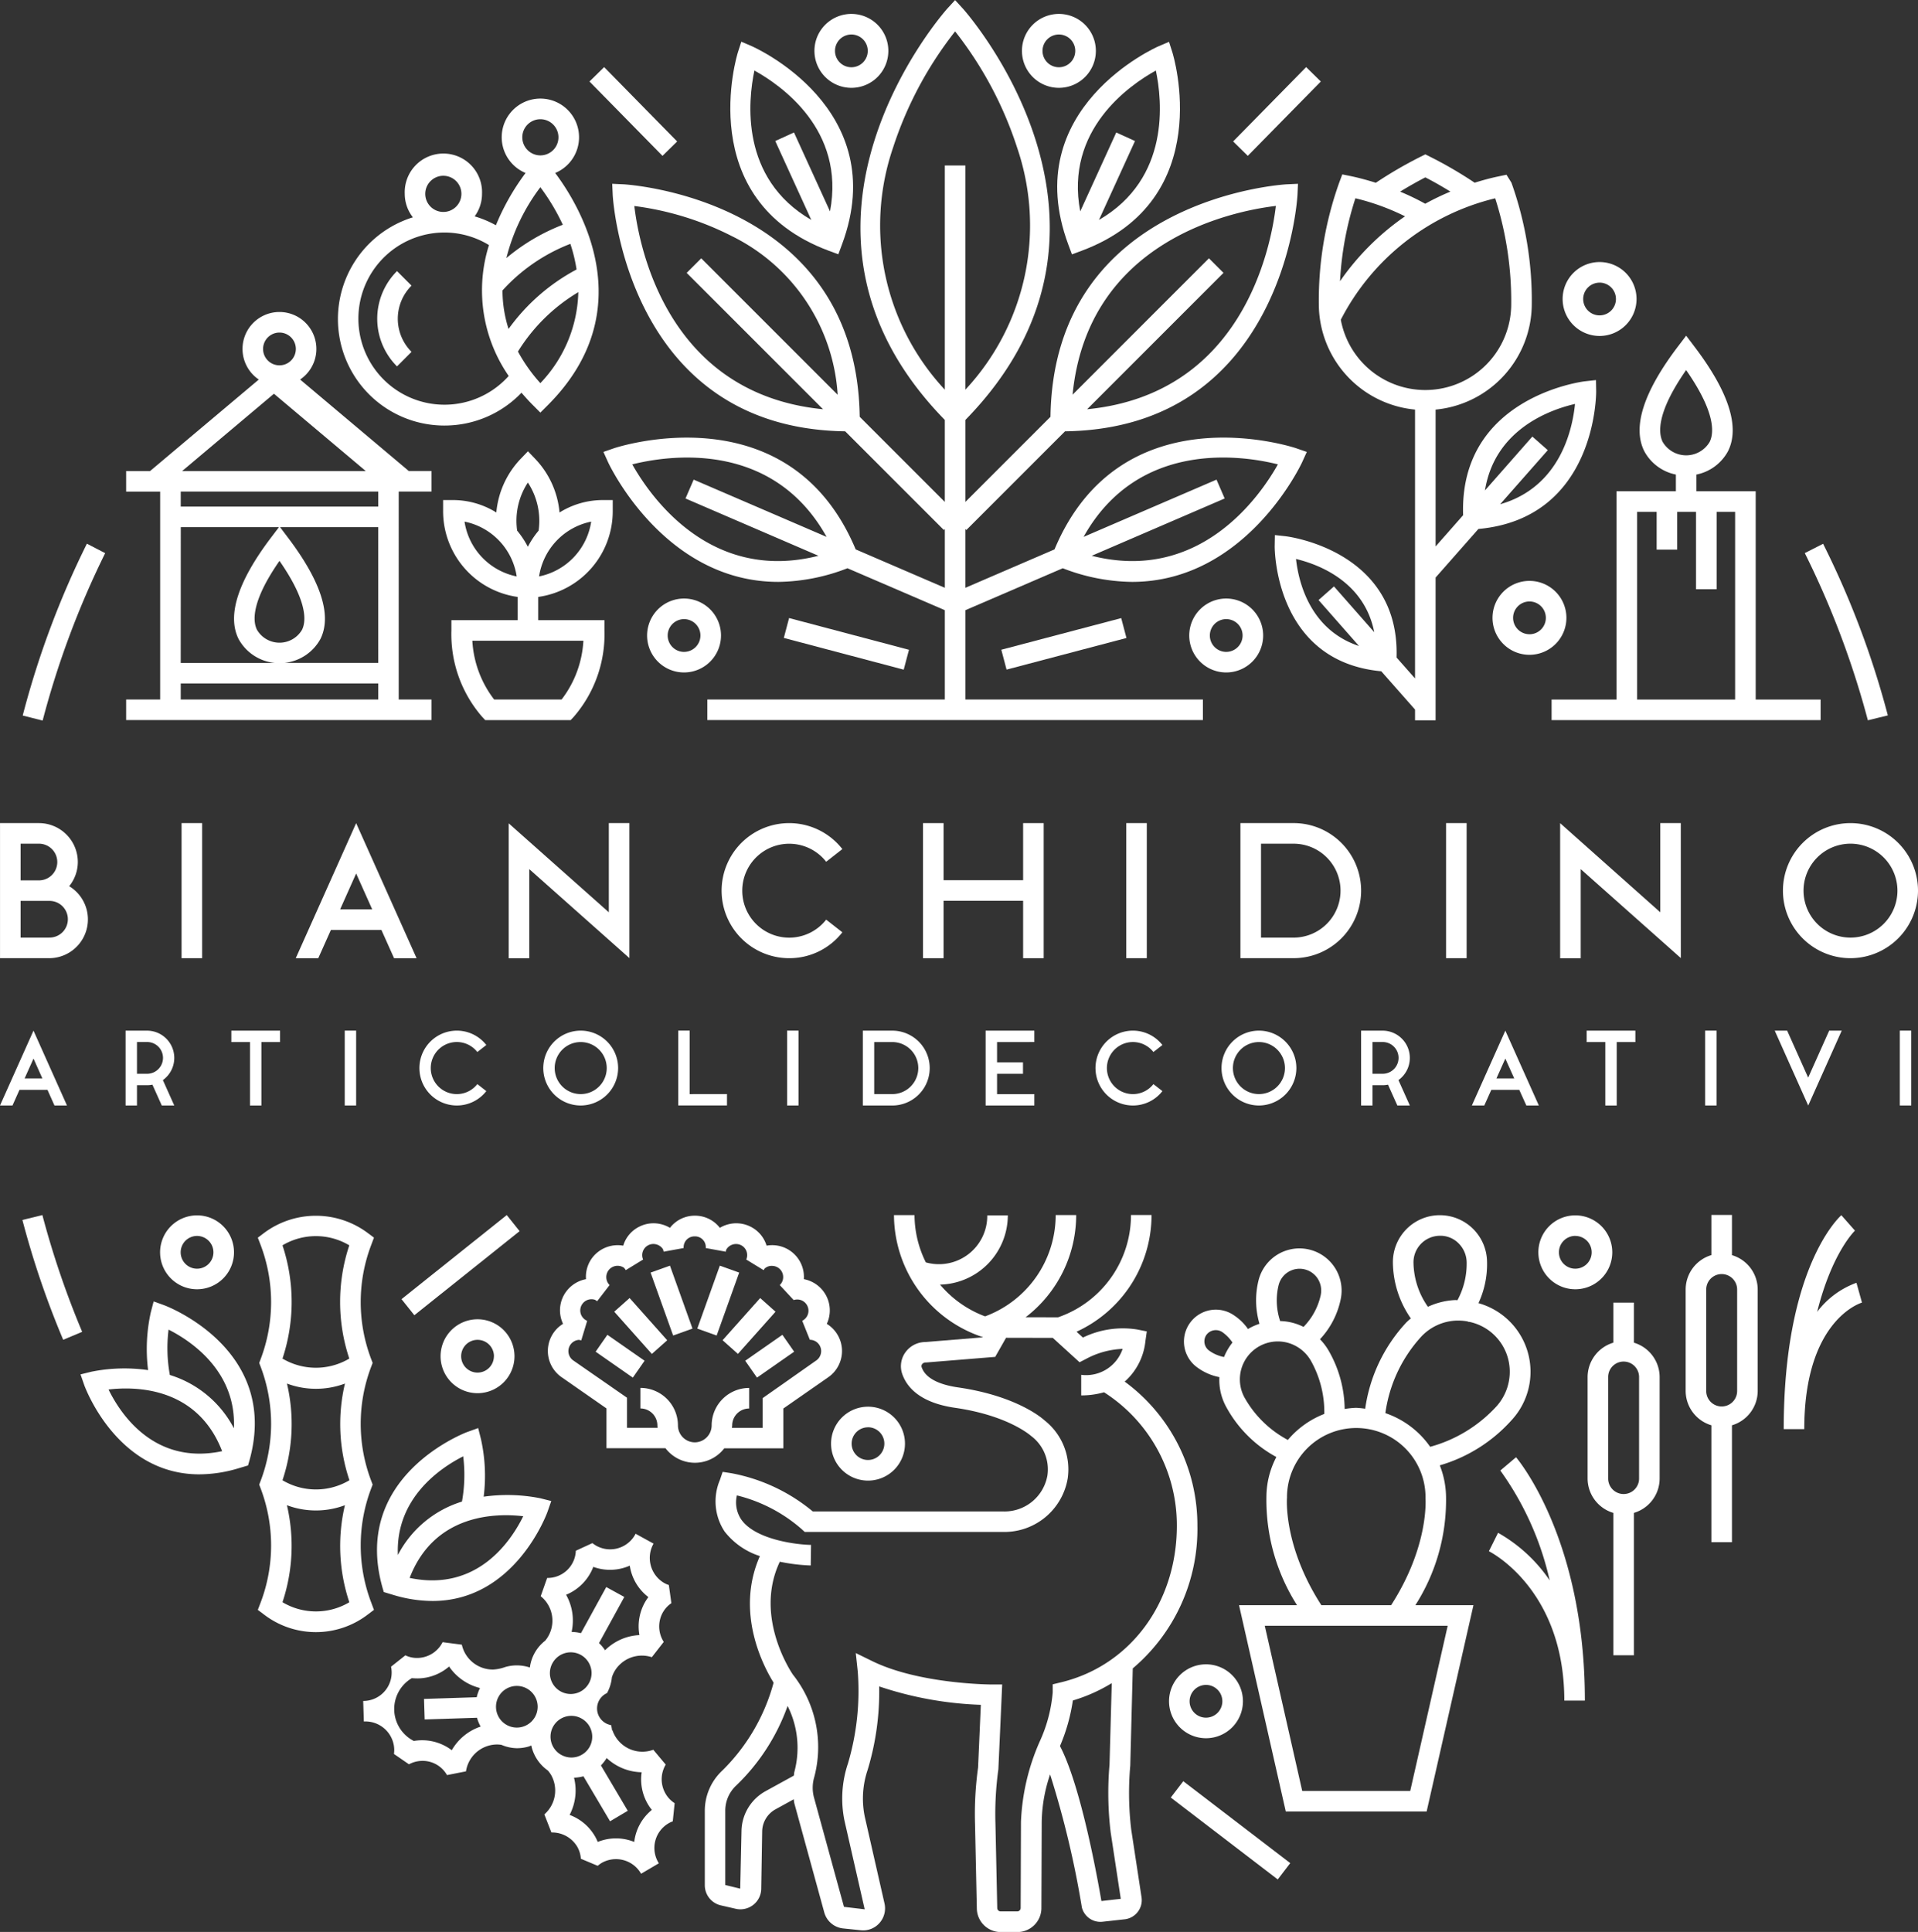 <?xml version="1.0" encoding="UTF-8"?> <svg xmlns="http://www.w3.org/2000/svg" width="138.891" height="139.889" viewBox="0 0 138.891 139.889"><rect x="0" y="0" width="138.891" height="139.889" fill="#333333" stroke="none"/><g id="Raggruppa_73" data-name="Raggruppa 73" transform="translate(-28 -5877.001)"><path id="Tracciato_1" data-name="Tracciato 1" d="M102.233,1761.111a2.787,2.787,0,0,0,.625-1.75,2.819,2.819,0,0,0-2.816-2.818H97.225v9.781h3.548a2.809,2.809,0,0,0,1.46-5.213Zm-3.519-3.078h1.329a1.328,1.328,0,1,1,0,2.657H98.714Zm2.059,6.8H98.714v-2.657h2.059v0a1.328,1.328,0,1,1,0,2.655Z" transform="translate(-69.223 4180.057)" fill="#fff"></path><rect id="Rettangolo_1" data-name="Rettangolo 1" width="1.489" height="9.782" transform="translate(41.148 5936.599)" fill="#fff"></rect><rect id="Rettangolo_2" data-name="Rettangolo 2" width="1.489" height="9.782" transform="translate(109.555 5936.599)" fill="#fff"></rect><rect id="Rettangolo_3" data-name="Rettangolo 3" width="1.489" height="9.782" transform="translate(132.716 5936.599)" fill="#fff"></rect><path id="Tracciato_2" data-name="Tracciato 2" d="M113.143,1766.323h1.63l-4.376-9.778-4.373,9.778h1.63l.915-2.044h3.658Zm-3.906-3.534,1.161-2.6,1.163,2.6Z" transform="translate(-56.607 4180.059)" fill="#fff"></path><path id="Tracciato_3" data-name="Tracciato 3" d="M121.1,1756.543h-1.489V1763l-7.25-6.44v9.769h1.489v-6.454l7.25,6.441Z" transform="translate(-47.524 4180.057)" fill="#fff"></path><path id="Tracciato_4" data-name="Tracciato 4" d="M152.387,1756.543H150.9V1763l-7.25-6.453v9.782h1.489v-6.454l7.25,6.441Z" transform="translate(-2.673 4180.057)" fill="#fff"></path><path id="Tracciato_5" data-name="Tracciato 5" d="M123.587,1766.324a4.89,4.89,0,1,1,3.852-7.9l-1.171.918a3.4,3.4,0,1,0,0,4.19l1.171.917A4.853,4.853,0,0,1,123.587,1766.324Z" transform="translate(-38.44 4180.057)" fill="#fff"></path><path id="Tracciato_6" data-name="Tracciato 6" d="M155.17,1766.324a4.89,4.89,0,1,1,4.889-4.889A4.9,4.9,0,0,1,155.17,1766.324Zm0-8.291a3.4,3.4,0,1,0,3.4,3.4A3.405,3.405,0,0,0,155.17,1758.033Z" transform="translate(6.832 4180.057)" fill="#fff"></path><path id="Tracciato_7" data-name="Tracciato 7" d="M137.985,1756.543h-3.85l0,1.49v6.8l0,1.49h3.85a4.89,4.89,0,0,0,0-9.781Zm0,8.291h-2.358v-6.8h2.358a3.4,3.4,0,0,1,0,6.8Z" transform="translate(-16.311 4180.057)" fill="#fff"></path><path id="Tracciato_8" data-name="Tracciato 8" d="M131.94,1756.543v4.135h-5.761v-4.135H124.69v9.782h1.489v-4.157h5.761v4.157h1.489v-9.782Z" transform="translate(-29.851 4180.057)" fill="#fff"></path><rect id="Rettangolo_4" data-name="Rettangolo 4" width="0.826" height="5.42" transform="translate(52.964 5951.626)" fill="#fff"></rect><path id="Tracciato_9" data-name="Tracciato 9" d="M107.635,1762.718h-3.527v.825h1.35v4.595h.826v-4.595h1.351Z" transform="translate(-59.355 4188.91)" fill="#fff"></path><rect id="Rettangolo_5" data-name="Rettangolo 5" width="0.826" height="5.42" transform="translate(151.477 5951.626)" fill="#fff"></rect><path id="Tracciato_10" data-name="Tracciato 10" d="M147.965,1762.718h-3.527v.825h1.35v4.595h.826v-4.595h1.351Z" transform="translate(-1.54 4188.91)" fill="#fff"></path><path id="Tracciato_11" data-name="Tracciato 11" d="M118.233,1767.314v-4.6h-.826v5.42h3.528v-.824Z" transform="translate(-40.291 4188.909)" fill="#fff"></path><path id="Tracciato_12" data-name="Tracciato 12" d="M130.081,1763.543v-.824h-3.528v5.42h3.528v-.824h-2.7v-1.474h1.878v-.824h-1.878v-1.473Z" transform="translate(-27.18 4188.909)" fill="#fff"></path><rect id="Rettangolo_6" data-name="Rettangolo 6" width="0.826" height="5.42" transform="translate(84.998 5951.626)" fill="#fff"></rect><rect id="Rettangolo_7" data-name="Rettangolo 7" width="0.826" height="5.42" transform="translate(165.575 5951.626)" fill="#fff"></rect><path id="Tracciato_13" data-name="Tracciato 13" d="M101.169,1768.137h.905l-2.424-5.42-2.426,5.42h.905l.506-1.134h2.027Zm-2.163-1.959.645-1.438.642,1.438Z" transform="translate(-69.224 4188.91)" fill="#fff"></path><path id="Tracciato_14" data-name="Tracciato 14" d="M144.967,1768.137h.905l-2.426-5.42-2.424,5.42h.9l.509-1.134h2.025Zm-2.166-1.959.645-1.438.645,1.438Z" transform="translate(-6.438 4188.91)" fill="#fff"></path><path id="Tracciato_15" data-name="Tracciato 15" d="M104.487,1764.692a1.974,1.974,0,0,0-1.966-1.974h-1.56v5.42h.825v-1.47h.735a1.994,1.994,0,0,0,.384-.039l.677,1.509h.905l-.825-1.84A1.976,1.976,0,0,0,104.487,1764.692Zm-1.966,1.148h-.735v-2.3h.735a1.149,1.149,0,0,1,0,2.3Z" transform="translate(-63.867 4188.91)" fill="#fff"></path><path id="Tracciato_16" data-name="Tracciato 16" d="M141.255,1764.692a1.973,1.973,0,0,0-1.966-1.974h-1.562v5.42h.827v-1.47h.735a1.994,1.994,0,0,0,.385-.039l.677,1.509h.905l-.825-1.84A1.976,1.976,0,0,0,141.255,1764.692Zm-1.966,1.148h-.735v-2.3h.735a1.149,1.149,0,0,1,0,2.3Z" transform="translate(-11.163 4188.91)" fill="#fff"></path><path id="Tracciato_17" data-name="Tracciato 17" d="M112.413,1768.137a2.71,2.71,0,1,1,2.137-4.38l-.65.509a1.886,1.886,0,1,0,0,2.321l.65.508A2.7,2.7,0,0,1,112.413,1768.137Z" transform="translate(-51.334 4188.91)" fill="#fff"></path><path id="Tracciato_18" data-name="Tracciato 18" d="M132.534,1768.137a2.71,2.71,0,1,1,2.134-4.378l-.652.506a1.884,1.884,0,0,0-3.368,1.161,1.884,1.884,0,0,0,3.368,1.163l.652.506A2.7,2.7,0,0,1,132.534,1768.137Z" transform="translate(-22.492 4188.91)" fill="#fff"></path><path id="Tracciato_19" data-name="Tracciato 19" d="M116.1,1768.137a2.71,2.71,0,1,1,2.711-2.711A2.715,2.715,0,0,1,116.1,1768.137Zm0-4.594a1.884,1.884,0,1,0,1.886,1.883A1.885,1.885,0,0,0,116.1,1763.543Z" transform="translate(-46.05 4188.91)" fill="#fff"></path><path id="Tracciato_20" data-name="Tracciato 20" d="M136.283,1768.137a2.71,2.71,0,1,1,2.711-2.711A2.715,2.715,0,0,1,136.283,1768.137Zm0-4.594a1.884,1.884,0,1,0,1.884,1.883A1.887,1.887,0,0,0,136.283,1763.543Z" transform="translate(-17.118 4188.91)" fill="#fff"></path><path id="Tracciato_21" data-name="Tracciato 21" d="M125.031,1762.718H122.9v5.42h2.132a2.71,2.71,0,1,0,0-5.42Zm0,4.594h-1.307v-3.769h1.307a1.884,1.884,0,0,1,0,3.769Z" transform="translate(-32.418 4188.91)" fill="#fff"></path><path id="Tracciato_22" data-name="Tracciato 22" d="M153.979,1762.719l-1.521,3.4-1.521-3.4h-.9l2.425,5.42,2.425-5.42Z" transform="translate(6.48 4188.91)" fill="#fff"></path><path id="Tracciato_23" data-name="Tracciato 23" d="M129.49,1747.989l.26.7.7-.26c9.878-3.684,6.612-14.243,6.578-14.351l-.248-.779-.752.321C135.925,1733.66,125.806,1738.109,129.49,1747.989Zm6.337-12.61c.458,2.156,1.068,7.809-4.12,10.817l2.609-5.714-1.356-.618-2.609,5.714C129.225,1739.683,133.9,1736.444,135.827,1735.378Z" transform="translate(-24.126 4146.73)" fill="#fff"></path><rect id="Rettangolo_8" data-name="Rettangolo 8" width="8.979" height="1.489" transform="translate(100.51 5924.046) rotate(-14.775)" fill="#fff"></rect><path id="Tracciato_24" data-name="Tracciato 24" d="M130.311,1737.818a2.676,2.676,0,1,0-2.677-2.677A2.678,2.678,0,0,0,130.311,1737.818Zm0-3.862a1.186,1.186,0,1,1-1.188,1.185A1.186,1.186,0,0,1,130.311,1733.956Z" transform="translate(-25.63 4145.543)" fill="#fff"></path><path id="Tracciato_25" data-name="Tracciato 25" d="M139.9,1762.459v5.935l-6.162-6.162c-.226-15.862-16.937-16.825-17.108-16.835l-.815-.037.037.815c.007.17.973,16.881,16.833,17.108l7.145,7.145.071-.071v4.256l-6.456-2.781c-4.833-11.537-17.366-7.366-17.495-7.325l-.771.268.336.744c.046.1,4.032,8.666,12.321,8.666a14.235,14.235,0,0,0,5.015-.988l7.05,3.037v6.466h-17.2v1.49H158.59v-1.49h-17.2v-6.466l7.052-3.037a14.223,14.223,0,0,0,5.013.988c8.286,0,12.275-8.563,12.321-8.666l.338-.744-.774-.268c-.127-.044-12.662-4.213-17.495,7.325l-6.456,2.781v-4.256l.071.071,7.145-7.145c15.862-.224,16.825-16.937,16.833-17.108l.037-.815-.815.037c-.168.01-16.881.973-17.108,16.835l-6.162,6.162v-5.935c13.791-14.112-.051-29.648-.195-29.8l-.55-.6-.55.6C139.954,1732.812,126.112,1748.347,139.9,1762.459Zm-8.817-.774c-11.182-1.1-13.292-11.571-13.667-14.716a21.534,21.534,0,0,1,7.038,2.168,13.755,13.755,0,0,1,7.688,11.5l-9.88-9.88-1.054,1.054Zm-.333,10.61c-7.851,1.991-12.2-4.336-13.482-6.619,2.541-.638,10.128-1.82,14.073,5.251l-9.627-4.146-.591,1.365Zm33.271-6.619c-1.28,2.283-5.639,8.61-13.482,6.619l9.627-4.149-.591-1.365-9.627,4.146C153.9,1763.856,161.486,1765.036,164.024,1765.676Zm-.148-18.714c-.37,3.135-2.475,13.626-13.667,14.723l9.875-9.875-1.054-1.054-9.875,9.875C150.253,1749.442,160.744,1747.335,163.876,1746.962Zm-23.228-12.639a27.129,27.129,0,0,1,4.492,8.42,17.428,17.428,0,0,1-3.748,17.524v-16.232H139.9v16.232a17.433,17.433,0,0,1-3.748-17.524A27.181,27.181,0,0,1,140.648,1734.323Z" transform="translate(-43.482 4144.949)" fill="#fff"></path><path id="Tracciato_26" data-name="Tracciato 26" d="M126.078,1748.424l.7.26.26-.7c3.687-9.88-6.434-14.329-6.534-14.372l-.752-.321-.251.779C119.466,1734.181,116.2,1744.74,126.078,1748.424Zm-5.378-13.046c1.93,1.066,6.6,4.305,5.475,10.2l-2.609-5.714-1.355.618,2.609,5.714C119.632,1743.187,120.243,1737.534,120.7,1735.378Z" transform="translate(-38.07 4146.73)" fill="#fff"></path><rect id="Rettangolo_9" data-name="Rettangolo 9" width="1.489" height="8.981" transform="translate(84.76 5923.192) rotate(-75.177)" fill="#fff"></rect><path id="Tracciato_27" data-name="Tracciato 27" d="M124.133,1737.818a2.676,2.676,0,1,0-2.674-2.677A2.679,2.679,0,0,0,124.133,1737.818Zm0-3.862a1.186,1.186,0,1,1-1.185,1.185A1.187,1.187,0,0,1,124.133,1733.956Z" transform="translate(-34.482 4145.543)" fill="#fff"></path><path id="Tracciato_28" data-name="Tracciato 28" d="M152.393,1752.1v1.209h-4.3v15.081h-4.7v1.49h19.48v-1.49h-4.7v-15.081H153.88V1752.1a3.338,3.338,0,0,0,2.292-1.7c.869-1.747.046-4.3-2.443-7.575l-.591-.781-.594.781c-2.489,3.278-3.312,5.828-2.443,7.575A3.338,3.338,0,0,0,152.393,1752.1Zm2.952,8.3v-5.6h1.338v13.591h-7.1V1754.8H151v2.735h1.489V1754.8h1.363v5.6Zm-2.207-15.862c2.161,3.1,2.01,4.578,1.7,5.2a1.975,1.975,0,0,1-3.4,0C151.125,1749.109,150.974,1747.632,153.137,1744.531Z" transform="translate(-3.035 4159.263)" fill="#fff"></path><path id="Tracciato_29" data-name="Tracciato 29" d="M152.255,1748.232l-1.326.674a63.88,63.88,0,0,1,4.568,12.107l1.446-.355A64.117,64.117,0,0,0,152.255,1748.232Z" transform="translate(7.764 4168.143)" fill="#fff"></path><path id="Tracciato_30" data-name="Tracciato 30" d="M97.891,1768.561a63.962,63.962,0,0,0,2.954,8.676l1.373-.577a63.942,63.942,0,0,1-2.881-8.454Z" transform="translate(-68.268 4196.775)" fill="#fff"></path><path id="Tracciato_31" data-name="Tracciato 31" d="M103.872,1748.915l-1.324-.686a64.323,64.323,0,0,0-4.648,12.443l1.443.365A63.754,63.754,0,0,1,103.872,1748.915Z" transform="translate(-68.255 4168.139)" fill="#fff"></path><path id="Tracciato_32" data-name="Tracciato 32" d="M146.4,1745.2a2.676,2.676,0,1,0-2.674-2.675A2.677,2.677,0,0,0,146.4,1745.2Zm0-3.862a1.186,1.186,0,1,1-1.185,1.187A1.187,1.187,0,0,1,146.4,1741.34Z" transform="translate(-2.569 4156.127)" fill="#fff"></path><path id="Tracciato_33" data-name="Tracciato 33" d="M101.988,1770.891a2.676,2.676,0,1,0,2.674-2.677A2.677,2.677,0,0,0,101.988,1770.891Zm3.862,0a1.186,1.186,0,1,1-1.188-1.187A1.187,1.187,0,0,1,105.85,1770.891Z" transform="translate(-62.395 4196.788)" fill="#fff"></path><path id="Tracciato_34" data-name="Tracciato 34" d="M146.988,1752.011a2.676,2.676,0,1,0-2.677,2.677A2.678,2.678,0,0,0,146.988,1752.011Zm-2.677,1.187a1.186,1.186,0,1,1,1.188-1.187A1.188,1.188,0,0,1,144.311,1753.2Z" transform="translate(-5.557 4169.726)" fill="#fff"></path><path id="Tracciato_35" data-name="Tracciato 35" d="M121.954,1776.582a2.676,2.676,0,1,0,2.674-2.674A2.678,2.678,0,0,0,121.954,1776.582Zm2.674-1.185a1.185,1.185,0,1,1-1.185,1.185A1.187,1.187,0,0,1,124.628,1775.4Z" transform="translate(-33.773 4204.948)" fill="#fff"></path><path id="Tracciato_36" data-name="Tracciato 36" d="M110.334,1773.98a2.676,2.676,0,1,0,2.674-2.674A2.678,2.678,0,0,0,110.334,1773.98Zm3.862,0a1.186,1.186,0,1,1-1.188-1.185A1.189,1.189,0,0,1,114.2,1773.98Z" transform="translate(-50.43 4201.22)" fill="#fff"></path><path id="Tracciato_37" data-name="Tracciato 37" d="M134.685,1786.924a2.676,2.676,0,1,0-2.674-2.674A2.679,2.679,0,0,0,134.685,1786.924Zm0-3.862a1.186,1.186,0,1,1-1.185,1.188A1.189,1.189,0,0,1,134.685,1783.063Z" transform="translate(-19.356 4215.938)" fill="#fff"></path><path id="Tracciato_38" data-name="Tracciato 38" d="M145.675,1773.566a2.676,2.676,0,1,0-2.674-2.675A2.677,2.677,0,0,0,145.675,1773.566Zm0-3.862a1.186,1.186,0,1,1-1.185,1.187A1.187,1.187,0,0,1,145.675,1769.7Z" transform="translate(-3.601 4196.788)" fill="#fff"></path><path id="Tracciato_39" data-name="Tracciato 39" d="M121.831,1752.536a2.676,2.676,0,1,0-2.677,2.677A2.678,2.678,0,0,0,121.831,1752.536Zm-2.677,1.188a1.186,1.186,0,1,1,1.188-1.188A1.189,1.189,0,0,1,119.154,1753.723Z" transform="translate(-41.62 4170.479)" fill="#fff"></path><path id="Tracciato_40" data-name="Tracciato 40" d="M135.29,1749.861a2.676,2.676,0,1,0,2.674,2.675A2.678,2.678,0,0,0,135.29,1749.861Zm0,3.862a1.186,1.186,0,1,1,1.185-1.188A1.189,1.189,0,0,1,135.29,1753.723Z" transform="translate(-18.493 4170.479)" fill="#fff"></path><path id="Tracciato_41" data-name="Tracciato 41" d="M145.318,1755.125v19.468l-1.338-1.516c.246-7.76-7.914-8.765-8-8.775l-.81-.09-.015.818c0,.085-.034,8.323,7.717,9.043l2.446,2.774v.776h1.489v-10.335l3.1-3.519c8.568-.774,8.53-9.871,8.527-9.965l-.015-.815-.81.09c-.093.01-9.1,1.117-8.809,9.693l-1.993,2.263v-9.909a7.691,7.691,0,0,0,6.965-7.634,25.317,25.317,0,0,0-1.475-8.8l-.358-.572-.625.132c-.569.119-1.127.275-1.679.445a29.907,29.907,0,0,0-3.241-1.886l-.331-.166-.333.166a30.232,30.232,0,0,0-3.251,1.891c-.584-.182-1.18-.348-1.806-.48l-.623-.126-.224.6a25.344,25.344,0,0,0-1.475,8.8A7.691,7.691,0,0,0,145.318,1755.125Zm-4.059,17.117c-3.553-1.175-4.378-4.641-4.56-6.3,1.618.387,4.943,1.628,5.665,5.3l-2.915-3.312-1.117.986Zm15.643-17.526c-.183,1.852-1.083,6.02-5.422,7.264l3.451-3.916-1.117-.985-3.431,3.9C151.09,1756.556,155.093,1755.132,156.9,1754.717Zm-5.78-14.891a24.382,24.382,0,0,1,1.161,7.666,6.222,6.222,0,0,1-12.34,1.129A17.092,17.092,0,0,1,151.122,1739.826Zm-5.059-1.514c.618.316,1.222.664,1.818,1.03a18.48,18.48,0,0,0-1.825.879,17.938,17.938,0,0,0-1.818-.876C144.833,1738.979,145.442,1738.631,146.062,1738.312ZM141,1739.824a16.889,16.889,0,0,1,3.592,1.307,18.533,18.533,0,0,0-4.706,4.7A23.345,23.345,0,0,1,141,1739.824Z" transform="translate(-14.849 4151.533)" fill="#fff"></path><rect id="Rettangolo_10" data-name="Rettangolo 10" width="7.545" height="1.488" transform="translate(117.297 5887.243) rotate(-45.515)" fill="#fff"></rect><rect id="Rettangolo_11" data-name="Rettangolo 11" width="1.488" height="7.545" transform="translate(70.687 5882.903) rotate(-44.481)" fill="#fff"></rect><path id="Tracciato_42" data-name="Tracciato 42" d="M123.089,1769.394h-2.373V1754.34h2.373v-1.489h-1.643l-7.87-6.625a2.674,2.674,0,1,0-2.993,0l-7.872,6.625h-1.733v1.489h2.463v15.054h-2.463v1.49h22.111Zm-11.009-26.569a1.186,1.186,0,0,1,0,2.373h0a1.186,1.186,0,0,1,0-2.373Zm-.4,4.429,6.651,5.6h-13.3Zm-6.746,9.663h7.108l-.552.728c-2.419,3.185-3.217,5.665-2.37,7.368a3.359,3.359,0,0,0,2.606,1.731H104.93Zm7.15,2.443c2.069,2.976,1.925,4.393,1.628,4.991a1.892,1.892,0,0,1-3.258,0C110.152,1763.753,110.009,1762.337,112.08,1759.36Zm7.147,10.033h-14.3v-1.161h14.3Zm0-2.65h-6.79a3.366,3.366,0,0,0,2.606-1.731c.844-1.7.046-4.183-2.373-7.368l-.55-.728h7.106Zm0-11.316h-14.3v-1.087h14.3Z" transform="translate(-63.843 4158.256)" fill="#fff"></path><path id="Tracciato_43" data-name="Tracciato 43" d="M115.012,1758.657a7.708,7.708,0,0,0,5.563-2.377c.26.3.535.611.84.912l.526.528.528-.528c6.982-6.982,2.224-14.592.545-16.823a2.8,2.8,0,1,0-2.144,0,17.265,17.265,0,0,0-2.149,3.786,7.617,7.617,0,0,0-1.538-.645,2.763,2.763,0,0,0,.533-1.63,2.8,2.8,0,1,0-5.595,0,2.763,2.763,0,0,0,.589,1.7,7.712,7.712,0,0,0,2.3,15.078Zm6.928-3.071a11.758,11.758,0,0,1-1.621-2.288,12.913,12.913,0,0,1,4.371-4.3A9.855,9.855,0,0,1,121.94,1755.586Zm-1.307-17.8a1.309,1.309,0,1,1,1.307,1.309A1.309,1.309,0,0,1,120.633,1737.787Zm1.307,3.614a15.174,15.174,0,0,1,1.626,2.718,14.4,14.4,0,0,0-4.086,2.414A14.259,14.259,0,0,1,121.94,1741.4Zm2.173,4.1a11.257,11.257,0,0,1,.45,1.857,14.382,14.382,0,0,0-4.925,4.305,9.229,9.229,0,0,1-.44-2.787A12.93,12.93,0,0,1,124.113,1745.5Zm-9.2-4.928a1.309,1.309,0,1,1-1.307,1.309A1.311,1.311,0,0,1,114.917,1740.571Zm.095,4.108a6.18,6.18,0,0,1,3.212.91,10.9,10.9,0,0,0,1.428,9.476,6.234,6.234,0,1,1-4.641-10.386Z" transform="translate(-54.811 4149.157)" fill="#fff"></path><path id="Tracciato_44" data-name="Tracciato 44" d="M110.934,1745.966a3.384,3.384,0,0,1,0-4.794l-1.051-1.053a4.87,4.87,0,0,0,0,6.9Z" transform="translate(-53.133 4156.511)" fill="#fff"></path><path id="Tracciato_45" data-name="Tracciato 45" d="M117.295,1756.025a6.266,6.266,0,0,0,5.4-6.271v-.744h-.745a5.93,5.93,0,0,0-3.108.9,6.441,6.441,0,0,0-1.752-3.872l-.535-.56-.538.56a6.455,6.455,0,0,0-1.752,3.872,5.93,5.93,0,0,0-3.108-.9h-.745v.744a6.266,6.266,0,0,0,5.4,6.271v1.682h-4.8v.747a9.116,9.116,0,0,0,2.229,6.254l.219.234h6.188l.221-.234a9.137,9.137,0,0,0,2.227-6.254v-.747h-4.8v-1.682Zm3.84-5.454a4.775,4.775,0,0,1-3.774,3.969A4.778,4.778,0,0,1,121.135,1750.571Zm-9.172,0a4.777,4.777,0,0,1,3.777,3.969A4.778,4.778,0,0,1,111.963,1750.571Zm8.607,8.625a7.656,7.656,0,0,1-1.579,4.256h-4.884a7.674,7.674,0,0,1-1.579-4.256Zm-4.02-6.8a6.459,6.459,0,0,0-.776-1.17,5.038,5.038,0,0,1,.776-3.483,5.05,5.05,0,0,1,.776,3.483A6.216,6.216,0,0,0,116.55,1752.391Z" transform="translate(-50.324 4164.199)" fill="#fff"></path><path id="Tracciato_46" data-name="Tracciato 46" d="M113.306,1796.762l-.195-.521a11.614,11.614,0,0,1,0-8.286l.1-.263-.1-.263a11.613,11.613,0,0,1,0-8.286l.1-.261-.1-.263a11.613,11.613,0,0,1,0-8.286l.195-.523-.445-.333a6.274,6.274,0,0,0-7.52,0l-.445.336.2.521a11.648,11.648,0,0,1,0,8.286l-.1.263.1.261a11.648,11.648,0,0,1,0,8.286l-.1.263.1.263a11.649,11.649,0,0,1,0,8.286l-.2.521.445.336a6.181,6.181,0,0,0,7.52,0Zm-6.624-.555a12.9,12.9,0,0,0,.321-7.023,5.971,5.971,0,0,0,4.2,0,12.866,12.866,0,0,0,.319,7.026A4.724,4.724,0,0,1,106.682,1796.207Zm0-8.831a12.8,12.8,0,0,0,.324-7,5.988,5.988,0,0,0,4.2,0,12.737,12.737,0,0,0,.324,7A4.738,4.738,0,0,1,106.68,1787.376Zm0-8.809a13,13,0,0,0,0-8.2,4.724,4.724,0,0,1,4.838,0,12.979,12.979,0,0,0,0,8.2A4.738,4.738,0,0,1,106.68,1778.566Z" transform="translate(-58.226 4196.805)" fill="#fff"></path><path id="Tracciato_47" data-name="Tracciato 47" d="M105.684,1771.053l-.769-.277-.207.791a12.289,12.289,0,0,0-.195,4.181,12.119,12.119,0,0,0-4.1.115l-.793.195.268.771c.027.073,2.326,6.466,8.332,6.466a9.909,9.909,0,0,0,2.83-.435l.713-.212-.007-.025C114.336,1774.287,105.772,1771.084,105.684,1771.053Zm-4.035,6.1c1.923-.227,6.417-.217,8.225,4.465C104.945,1782.656,102.5,1778.891,101.65,1777.156Zm4.439-1.061a10.8,10.8,0,0,1-.092-3.276c1.6.806,4.916,3,4.731,7.145A7.821,7.821,0,0,0,106.088,1776.1Z" transform="translate(-65.789 4200.459)" fill="#fff"></path><path id="Tracciato_48" data-name="Tracciato 48" d="M109.632,1786.626a9.907,9.907,0,0,0,2.83.436c6.006,0,8.306-6.393,8.332-6.466l.268-.772-.793-.2a12.256,12.256,0,0,0-4.1-.114,12.174,12.174,0,0,0-.2-4.178l-.2-.791-.769.277c-.088.032-8.651,3.235-6.072,11.569l-.007.024Zm9.4-5.7c-.852,1.735-3.295,5.5-8.225,4.466C112.615,1780.708,117.108,1780.7,119.033,1780.925Zm-4.346-4.336a10.868,10.868,0,0,1-.09,3.275,7.817,7.817,0,0,0-4.641,3.869C109.771,1779.584,113.088,1777.394,114.686,1776.588Z" transform="translate(-53.143 4205.862)" fill="#fff"></path><rect id="Rettangolo_12" data-name="Rettangolo 12" width="9.755" height="1.49" transform="translate(57.075 5971.069) rotate(-38.614)" fill="#fff"></rect><rect id="Rettangolo_13" data-name="Rettangolo 13" width="1.489" height="9.756" transform="translate(112.781 6007.156) rotate(-52.56)" fill="#fff"></rect><path id="Tracciato_49" data-name="Tracciato 49" d="M126.309,1785.066l4.273,0v-2.884l3.2-2.229a2.308,2.308,0,0,0-.054-3.9,2.3,2.3,0,0,0-1.151-3.076,2.309,2.309,0,0,0-.511-.161,2.3,2.3,0,0,0-2.178-2.458,2.317,2.317,0,0,0-.521.032,2.269,2.269,0,0,0-1.144-1.365,2.3,2.3,0,0,0-1.764-.141,2.2,2.2,0,0,0-.475.217,2.265,2.265,0,0,0-1.56-.869,2.067,2.067,0,0,0-.241-.012,2.271,2.271,0,0,0-1.815.881,2.165,2.165,0,0,0-.477-.217,2.28,2.28,0,0,0-1.759.141,2.253,2.253,0,0,0-1.146,1.367,2.315,2.315,0,0,0-2.117.725,2.274,2.274,0,0,0-.579,1.7,2.316,2.316,0,0,0-1.733,1.441,2.278,2.278,0,0,0,.071,1.793,2.308,2.308,0,0,0-.073,3.886l3.217,2.239v2.879l4.271,0a2.684,2.684,0,0,0,4.268,0Zm-2.134-.433a1.228,1.228,0,0,1-1.227-1.227,2.721,2.721,0,0,0-2.718-2.716v1.489a1.23,1.23,0,0,1,1.229,1.227c0,.058.012.114.017.173h-2.217l0-2.178-3.877-2.689a.819.819,0,0,1,.4-1.5h0l.165.036.428-1.414a.813.813,0,0,1,.572-1.521l.151.1.9-1.168a.819.819,0,0,1,1.061-1.241l.114.158,1.253-.767a.807.807,0,0,1,.993-1.085.815.815,0,0,1,.448.344l.046.173,1.448-.263a.786.786,0,0,1,.808-.845.776.776,0,0,1,.793.845l1.448.263c.022-.061.029-.115.017-.107a.8.8,0,0,1,.477-.409.819.819,0,0,1,.625.051.806.806,0,0,1,.367,1.034l1.253.767c.044-.051.066-.1.056-.095a.754.754,0,0,1,.591-.212.809.809,0,0,1,.526,1.39l1.007,1.085a.813.813,0,0,1,.618,1.5l.552,1.375a.821.821,0,0,1,.82.821.831.831,0,0,1-.389.7l-3.852,2.706v2.149h-2.219c0-.058.017-.114.017-.173a1.23,1.23,0,0,1,1.229-1.227v-1.489a2.719,2.719,0,0,0-2.716,2.716A1.23,1.23,0,0,1,124.175,1784.633Z" transform="translate(-45.855 4196.805)" fill="#fff"></path><rect id="Rettangolo_14" data-name="Rettangolo 14" width="3.282" height="1.49" transform="matrix(0.82, -0.572, 0.572, 0.82, 81.964, 5975.528)" fill="#fff"></rect><rect id="Rettangolo_15" data-name="Rettangolo 15" width="4.094" height="1.488" transform="matrix(0.665, -0.746, 0.746, 0.665, 80.326, 5974.044)" fill="#fff"></rect><rect id="Rettangolo_16" data-name="Rettangolo 16" width="4.84" height="1.489" transform="translate(78.494 5973.201) rotate(-70.296)" fill="#fff"></rect><rect id="Rettangolo_17" data-name="Rettangolo 17" width="1.49" height="3.283" transform="translate(71.132 5974.874) rotate(-55.12)" fill="#fff"></rect><rect id="Rettangolo_18" data-name="Rettangolo 18" width="1.488" height="4.094" transform="matrix(0.747, -0.665, 0.665, 0.747, 72.481, 5971.978)" fill="#fff"></rect><rect id="Rettangolo_19" data-name="Rettangolo 19" width="1.489" height="4.84" transform="translate(75.113 5969.146) rotate(-19.704)" fill="#fff"></rect><path id="Tracciato_50" data-name="Tracciato 50" d="M129.943,1794.406l-.9-1.075a2.29,2.29,0,0,1-2.738-.945,2.252,2.252,0,0,1-.217-.46l-.029.01a2.663,2.663,0,0,0-.073-.389,1.222,1.222,0,0,1-.294-2.319,2.982,2.982,0,0,0,.353-1.144,2.255,2.255,0,0,1,.183-.423,2.3,2.3,0,0,1,2.708-1.032l.864-1.107a2.076,2.076,0,0,1-.061-2.144,2.055,2.055,0,0,1,.613-.662l-.183-1.312a1.976,1.976,0,0,1-.338-.148,2.1,2.1,0,0,1-.769-2.85l0,0-1.3-.715a2.072,2.072,0,0,1-2.818.885,2.335,2.335,0,0,1-.311-.207l-1.2.552a2.045,2.045,0,0,1-2.076,1.971l-.467,1.321a2.273,2.273,0,0,1,.326,3.22,2.917,2.917,0,0,0-1.11,1.944,2.989,2.989,0,0,0-1.784-.036,3.041,3.041,0,0,1-.876.182,2.3,2.3,0,0,1-2.268-1.8l-1.392-.182a2.072,2.072,0,0,1-1.818,1.143,1.932,1.932,0,0,1-.878-.19l-1.037.822a2.056,2.056,0,0,1-2.017,2.482h0l.046,1.487a2.089,2.089,0,0,1,2.2,1.976,2.119,2.119,0,0,1-.019.375l1.088.749a2.051,2.051,0,0,1,.864-.246,2.026,2.026,0,0,1,1.888,1.027l1.375-.27a2.291,2.291,0,0,1,2.149-1.944,2.058,2.058,0,0,1,.421.024,2.958,2.958,0,0,0,1.117.243,3.011,3.011,0,0,0,.842-.119c.068-.019.129-.053.2-.078a2.972,2.972,0,0,0,1.2,1.811,2.382,2.382,0,0,1,.236.324,2.293,2.293,0,0,1-.489,2.854l.511,1.31a2.119,2.119,0,0,1,1.876,1.039,2.049,2.049,0,0,1,.258.864l1.219.511a2.124,2.124,0,0,1,.3-.217,2.093,2.093,0,0,1,2.842.791v0h0l1.285-.757a2.066,2.066,0,0,1,.672-2.876,1.829,1.829,0,0,1,.336-.16l.136-1.317a2,2,0,0,1-.63-.642A2.074,2.074,0,0,1,129.943,1794.406Zm-15.494-1.041a3.545,3.545,0,0,0-2.317-.718,3.676,3.676,0,0,0-.428.048,2.593,2.593,0,0,1-.146-4.548c.144.015.287.017.431.019a3.536,3.536,0,0,0,2.266-.862,3.832,3.832,0,0,0,2.239,1.557,2.994,2.994,0,0,0-.238.667l-3.816.122.046,1.487,3.791-.122a2.911,2.911,0,0,0,.263.638A3.8,3.8,0,0,0,114.449,1793.365Zm6.033-2.421a1.508,1.508,0,1,1-2.643-1.453h0a1.508,1.508,0,1,1,2.643,1.453Zm4.04-10.464a4.011,4.011,0,0,0,.175-.392,3.529,3.529,0,0,0,2.643-.088,3.521,3.521,0,0,0,1.346,2.278,3.463,3.463,0,0,0-.238.358,3.559,3.559,0,0,0-.411,2.392,3.779,3.779,0,0,0-2.487,1.1,2.994,2.994,0,0,0-.438-.521l1.832-3.339-1.307-.718-1.832,3.339a3.06,3.06,0,0,0-.677-.09,3.8,3.8,0,0,0-.4-2.691A3.554,3.554,0,0,0,124.521,1780.479Zm-2.779,6.58a1.507,1.507,0,0,1,2.769.3,1.491,1.491,0,0,1-.127,1.149h0a1.509,1.509,0,0,1-2.047.6A1.509,1.509,0,0,1,121.742,1787.059Zm.64,6.646a1.508,1.508,0,0,1,.73-2.83,1.489,1.489,0,0,1,.723.188,1.508,1.508,0,0,1,.6,2.049h0a1.51,1.51,0,0,1-2.049.594Zm5.281,6.3a3.525,3.525,0,0,0-2.645,0,3.145,3.145,0,0,0-.187-.387,3.538,3.538,0,0,0-1.849-1.57,3.8,3.8,0,0,0,.319-2.694,3.091,3.091,0,0,0,.647-.093l.034-.012,1.93,3.261,1.282-.76-1.944-3.285a3.012,3.012,0,0,0,.416-.536,3.8,3.8,0,0,0,2.533,1.03,3.542,3.542,0,0,0,.487,2.373,3.3,3.3,0,0,0,.251.353A3.525,3.525,0,0,0,127.663,1800.008Z" transform="translate(-53.735 4210.365)" fill="#fff"></path><path id="Tracciato_51" data-name="Tracciato 51" d="M149.192,1801.032a13.206,13.206,0,0,0,4.68-10.333,12.891,12.891,0,0,0-5.264-10.432,4.533,4.533,0,0,0,1.5-2.935l.1-.7-.691-.138a6.605,6.605,0,0,0-3.935.584l-.462-.423a9.3,9.3,0,0,0,5.432-8.452h-1.489a7.83,7.83,0,0,1-5.281,7.408l-2.348-.005a9.325,9.325,0,0,0,3.66-7.4H143.61a7.826,7.826,0,0,1-5.113,7.337,7.844,7.844,0,0,1-3.261-2.3,5.028,5.028,0,0,0,4.908-5.015h-1.489a3.5,3.5,0,0,1-4.448,3.406,7.756,7.756,0,0,1-.82-3.424H131.9a9.348,9.348,0,0,0,6.434,8.836l-.01.017-4.149.338a1.786,1.786,0,0,0-1.443.74,1.713,1.713,0,0,0-.241,1.552c.309.918,1.222,2.093,3.828,2.47,3.833.552,5.444,1.984,5.517,2.044a3.02,3.02,0,0,1,1.171,2.879,3.151,3.151,0,0,1-3.186,2.582h-13.8a12.909,12.909,0,0,0-5.911-2.771l-.616-.095-.2.589a3.956,3.956,0,0,0,.341,3.73,5.275,5.275,0,0,0,2.555,1.779c-1.823,4.12.3,8.053.993,9.165a14.055,14.055,0,0,1-3.714,6.364,3.988,3.988,0,0,0-1.268,2.93v5.364a1.5,1.5,0,0,0,1.168,1.469l1.071.246a1.467,1.467,0,0,0,.338.039,1.519,1.519,0,0,0,.93-.321,1.5,1.5,0,0,0,.579-1.163l.068-4.156a1.861,1.861,0,0,1,.964-1.6l1.324-.728a2.643,2.643,0,0,0,.037.275l2.171,7.914a1.587,1.587,0,0,0,1.37,1.163l1.275.132a1.574,1.574,0,0,0,1.353-.523,1.6,1.6,0,0,0,.367-1.409l-1.433-6.3a6.48,6.48,0,0,1,.214-3.392,19.578,19.578,0,0,0,.832-6.032,25.822,25.822,0,0,0,7.361,1.333l-.2,4.541a24.38,24.38,0,0,0-.221,4.1l.131,6.13a1.732,1.732,0,0,0,1.738,1.682h1.2a1.74,1.74,0,0,0,1.738-1.735l.022-6.237a11.122,11.122,0,0,1,.608-3.441,68.371,68.371,0,0,1,2.3,9.632,1.385,1.385,0,0,0,1.334,1.042,1.494,1.494,0,0,0,.178-.01l1.626-.18a1.394,1.394,0,0,0,1.185-1.577l-.75-4.923a22.309,22.309,0,0,1-.068-4.624Zm-24.506,7.493c-.024.09-.019.183-.039.272l-2.054,1.129a3.358,3.358,0,0,0-1.735,2.879l-.092,4.176-1.083-.265v-5.364a2.488,2.488,0,0,1,.788-1.835,14.9,14.9,0,0,0,3.726-5.765A6.739,6.739,0,0,1,124.687,1808.525Zm22.235,9.352c-.2-1.16-1.433-8.242-3-11.221a13.22,13.22,0,0,0,.932-3.3,11.92,11.92,0,0,0,2.818-1.256l-.163,5.9a23.757,23.757,0,0,0,.083,4.9l.732,4.818Zm-2.954-15.83-.572.139v.587a10.658,10.658,0,0,1-.944,3.56,15.921,15.921,0,0,0-1.355,5.807l-.022,6.24a.249.249,0,0,1-.248.248h-1.2a.248.248,0,0,1-.248-.233l-.131-6.128a23.421,23.421,0,0,1,.212-3.923l.277-6.147h-.779c-.051,0-5.205-.022-8.615-1.684l-1.209-.592.144,1.338a18.481,18.481,0,0,1-.708,6.653,7.958,7.958,0,0,0-.248,4.171l1.458,6.393-1.5-.178-2.171-7.914a2.717,2.717,0,0,1,.01-1.45,8.438,8.438,0,0,0-1.533-7.445c-.029-.043-2.872-4.136-.952-8.181a13.133,13.133,0,0,0,2.239.272l.022-1.489c-1.059-.017-4.027-.38-5.05-1.835a2.218,2.218,0,0,1-.319-1.75,11.14,11.14,0,0,1,4.694,2.446l.217.2h14.382a4.648,4.648,0,0,0,4.66-3.86,4.514,4.514,0,0,0-1.689-4.229c-.075-.071-1.915-1.752-6.259-2.378-1.025-.148-2.312-.523-2.628-1.47a.241.241,0,0,1,.036-.212.331.331,0,0,1,.292-.121l5-.406.786-1.382,3.385.007,1.937,1.764.46-.236a6.086,6.086,0,0,1,2.66-.732,2.792,2.792,0,0,1-3,1.879v1.49a5.926,5.926,0,0,0,1.652-.227,11.42,11.42,0,0,1,5.273,9.661C152.383,1796.287,149,1800.848,143.968,1802.047Z" transform="translate(-39.163 4196.773)" fill="#fff"></path><path id="Tracciato_52" data-name="Tracciato 52" d="M151.442,1788.661a6.44,6.44,0,0,0-.453-2.339,11.156,11.156,0,0,0,5.2-3.273,5.16,5.16,0,0,0-2.4-8.471,6.678,6.678,0,0,0,.621-3.03,3.416,3.416,0,0,0-3.409-3.339h-.078a3.4,3.4,0,0,0-3.331,3.412,7.2,7.2,0,0,0,1.3,4.062,4.209,4.209,0,0,0-.348.314,11.534,11.534,0,0,0-2.957,6.225,6.438,6.438,0,0,0-.657-.066,6.186,6.186,0,0,0-.83.085,8.64,8.64,0,0,0-1.158-4.22,4.236,4.236,0,0,0-.628-.829,6.019,6.019,0,0,0,1.492-2.864,3.053,3.053,0,0,0-5.938-1.419,6.018,6.018,0,0,0,.063,3.164,4.329,4.329,0,0,0-.754.331c-.027.015-.049.037-.073.051a3.748,3.748,0,0,0-1.037-1.008,2.308,2.308,0,0,0-2.689,3.75,3.969,3.969,0,0,0,1.65.737,4.056,4.056,0,0,0,.5,2.168,9.018,9.018,0,0,0,3.626,3.616,6.269,6.269,0,0,0-.72,2.867,14.177,14.177,0,0,0,2.217,7.863h-4.2l3.385,14.939h10.2l3.39-14.939H149.22A14.14,14.14,0,0,0,151.442,1788.661Zm-16.078-10.182a2.726,2.726,0,0,1-1.071-.46.824.824,0,0,1-.207-1.141.845.845,0,0,1,1.2-.17,2.821,2.821,0,0,1,.689.723A4.205,4.205,0,0,0,135.364,1778.479Zm13.72-6.816a1.923,1.923,0,0,1,1.879-1.964,1.852,1.852,0,0,1,1.372.533,1.982,1.982,0,0,1,.6,1.416,5.557,5.557,0,0,1-.667,2.716c-.056,0-.11-.012-.165-.01a5.238,5.238,0,0,0-1.974.487A5.7,5.7,0,0,1,149.084,1771.663Zm.516,5.39a3.677,3.677,0,0,1,2.57-1.212,3.922,3.922,0,0,1,.847.063l.061.042.012-.022a3.684,3.684,0,0,1,2.962,3.451,3.748,3.748,0,0,1-1.007,2.728,10.121,10.121,0,0,1-4.753,2.877,6.513,6.513,0,0,0-3.244-2.44A10.28,10.28,0,0,1,149.6,1777.053Zm-10.291-3.743a1.564,1.564,0,0,1,2.85-.492,1.606,1.606,0,0,1,.192,1.246,4.723,4.723,0,0,1-1.231,2.234,3.9,3.9,0,0,0-1.691-.423A4.669,4.669,0,0,1,139.308,1773.31Zm-2.446,8.131a2.747,2.747,0,0,1,3.137-3.989,2.787,2.787,0,0,1,1.689,1.358,7.586,7.586,0,0,1,.937,3.789,6.528,6.528,0,0,0-2.64,1.884A7.793,7.793,0,0,1,136.863,1781.44Zm3.061,7.22a5.016,5.016,0,1,1,10.031.07c0,.036.26,3.446-2.492,7.717h-5.05C139.659,1792.177,139.917,1788.765,139.924,1788.661Zm11.637,9.277-2.713,11.961h-7.821l-2.711-11.961Z" transform="translate(-18.727 4196.781)" fill="#fff"></path><path id="Tracciato_53" data-name="Tracciato 53" d="M147.819,1773.713v-2.9H146.33v2.9a2.608,2.608,0,0,0-1.864,2.489v7.349a2.605,2.605,0,0,0,1.864,2.487v10.308h1.489v-10.308a2.6,2.6,0,0,0,1.864-2.487V1776.2A2.605,2.605,0,0,0,147.819,1773.713Zm.375,9.839a1.119,1.119,0,0,1-2.239,0V1776.2a1.119,1.119,0,1,1,2.239,0Z" transform="translate(-1.501 4200.508)" fill="#fff"></path><path id="Tracciato_54" data-name="Tracciato 54" d="M150.737,1771.11V1768.2h-1.489v2.906a2.606,2.606,0,0,0-1.864,2.488v7.349a2.605,2.605,0,0,0,1.864,2.487v8.461h1.489v-8.461a2.6,2.6,0,0,0,1.864-2.487V1773.6A2.6,2.6,0,0,0,150.737,1771.11Zm.375,9.837a1.119,1.119,0,0,1-2.239,0V1773.6a1.119,1.119,0,1,1,2.239,0Z" transform="translate(2.682 4196.773)" fill="#fff"></path><path id="Tracciato_55" data-name="Tracciato 55" d="M142.356,1776.373a21.835,21.835,0,0,1,3.575,7.955,11.141,11.141,0,0,0-3.738-3.446l-.664,1.334c.224.112,5.461,2.85,5.461,10.814h1.489c0-11.61-4.782-17.38-4.986-17.619Z" transform="translate(-5.711 4207.105)" fill="#fff"></path><path id="Tracciato_56" data-name="Tracciato 56" d="M152.723,1775.206c1.08-4.3,2.716-5.859,2.738-5.88l-.986-1.117c-.17.149-4.173,3.816-4.173,15.489h1.489c0-7.821,4.008-9.111,4.178-9.162l-.4-1.434A6.217,6.217,0,0,0,152.723,1775.206Z" transform="translate(6.865 4196.783)" fill="#fff"></path></g></svg> 
